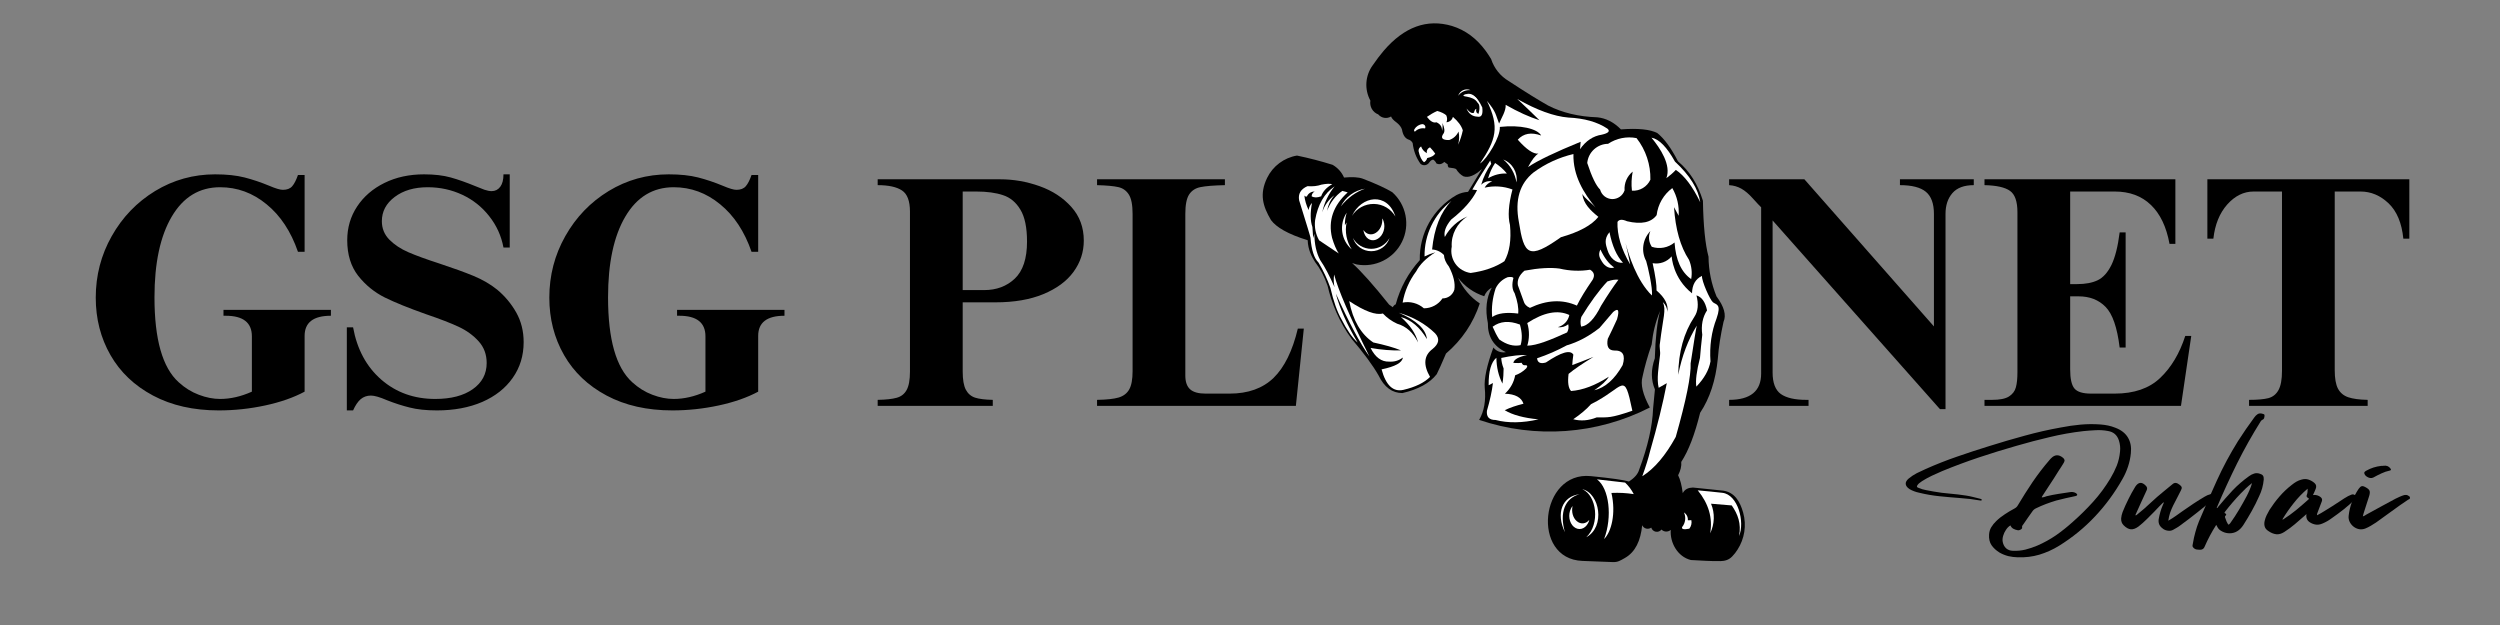 <svg version="1.2" preserveAspectRatio="xMidYMid meet" height="100" viewBox="0 0 300 75" zoomAndPan="magnify" width="400" xmlns:xlink="http://www.w3.org/1999/xlink" xmlns="http://www.w3.org/2000/svg"><rect x="0" y="0" width="300" height="75" fill="#808080" stroke="none"/><defs><clipPath id="dd573f3d15"><path d="M 151.113 2.227 L 209.613 2.227 L 209.613 67.477 L 151.113 67.477 Z M 151.113 2.227"></path></clipPath><clipPath id="7486b63b66"><path d="M 151.113 19 L 156 19 L 156 27 L 151.113 27 Z M 151.113 19"></path></clipPath></defs><g id="c91543361f"><g clip-path="url(#dd573f3d15)" clip-rule="nonzero"><path d="M 202.902 67.203 C 203.938 67.254 205.387 67.359 206.477 67.332 C 207.008 67.32 207.473 67.18 207.859 66.777 C 208.105 66.52 208.328 66.246 208.508 65.949 C 209.336 64.656 209.609 63.055 209.18 61.516 C 208.793 60.133 208.133 59.086 206.801 58.879 L 203.148 58.504 C 202.617 58.52 202.188 58.688 201.93 59.176 C 201.812 58.258 201.633 57.547 201.375 57.031 C 201.672 56.449 201.801 55.918 201.75 55.43 C 202.629 54.086 203.379 52.121 204.016 49.535 C 205.18 47.789 205.879 45.629 206.137 43.059 C 206.242 41.648 206.477 40.176 206.824 38.613 C 207.176 37.824 206.902 36.801 205.984 35.574 C 205.363 34.062 205.039 32.473 205.023 30.805 C 204.625 29.305 204.402 27.07 204.352 24.098 C 203.742 22.094 202.746 20.516 201.359 19.363 C 200.543 17.762 199.715 16.637 198.875 15.965 C 198.02 15.527 196.57 15.371 194.512 15.527 C 193.656 14.66 192.711 14.184 191.688 14.078 C 189.434 14 187.453 13.523 185.781 12.668 C 184.684 12.051 183.102 11.078 181.059 9.734 C 180.047 9.141 179.297 8.195 178.934 7.086 C 178.727 6.738 178.508 6.414 178.285 6.102 C 177.184 4.605 175.84 3.609 174.246 3.117 C 171.242 2.227 168.508 3.219 166.035 6.102 C 165.598 6.621 165.168 7.188 164.742 7.809 C 163.82 9.051 163.707 10.719 164.445 12.074 C 164.328 12.785 164.715 13.473 165.391 13.73 C 165.777 14.184 166.426 14.285 166.93 13.977 C 166.996 14.195 167.227 14.441 167.602 14.711 C 167.941 14.984 168.16 15.27 168.238 15.551 C 168.355 16.238 168.641 16.652 169.117 16.781 C 169.301 16.859 169.43 17 169.52 17.168 C 169.625 18.086 169.934 18.914 170.453 19.648 C 170.605 19.793 170.828 19.855 171.035 19.816 C 171.242 19.777 171.422 19.648 171.527 19.469 C 171.684 19.262 171.836 19.16 171.992 19.16 C 172.148 19.262 172.277 19.402 172.367 19.609 C 172.691 19.777 173.016 19.715 173.312 19.43 L 173.727 19.727 C 173.715 19.855 173.754 20 173.844 20.102 C 174.348 20.152 174.648 20.219 174.738 20.297 C 174.973 20.684 175.27 20.969 175.617 21.16 C 176.227 21.367 176.965 21.07 177.832 20.281 L 176.164 23.023 C 175.684 23.051 175.203 23.18 174.777 23.41 C 171.98 25.016 170.297 28.012 170.375 31.219 C 169 32.73 168.016 34.539 167.488 36.52 C 167.332 36.582 167.203 36.711 167.137 36.867 L 166.695 36.555 C 164.844 34.23 163.367 32.574 162.254 31.566 L 162.801 31.734 C 165.012 32.148 167.242 31.051 168.238 29.02 C 169.234 27.004 168.754 24.562 167.07 23.062 C 166.309 22.598 165.129 22.055 163.539 21.445 C 163.02 21.254 162.27 21.215 161.285 21.305 C 161 20.656 160.52 20.129 159.91 19.777 C 158.512 19.34 157.074 18.965 155.637 18.668 C 154.086 18.926 152.738 19.934 152.051 21.355 C 151.121 23.293 151.52 24.715 152.52 26.41 C 153.152 27.262 154.523 28.09 156.922 28.828 C 156.961 29.992 157.426 30.844 157.812 31.449 C 158.422 32.227 158.926 33.172 159.316 34.309 C 159.77 36.312 160.703 38.676 162.23 40.707 C 163.629 42.348 164.703 43.781 165.426 45.051 C 166.113 46.473 167.07 47.168 168.289 47.168 C 170.18 46.73 171.566 45.98 172.406 44.906 C 172.641 44.441 173.016 43.613 173.52 42.426 C 175.438 40.785 176.785 38.781 177.574 36.414 C 176.434 35.652 175.527 34.578 174.973 33.34 C 175.773 34.387 176.863 35.148 178.105 35.547 C 178.273 35.109 178.598 34.734 179.012 34.516 C 178.363 35.715 178.207 37.137 178.543 38.766 C 178.52 40.395 179.23 41.559 180.707 42.258 C 180.137 42.375 179.555 42.152 179.207 41.699 C 178.43 43.82 178.078 45.438 178.168 46.523 C 178.324 48.047 178.105 49.34 177.496 50.387 C 184.242 52.676 191.637 52.145 197.98 48.902 C 197.141 47.363 196.84 46.121 197.102 45.203 C 197.348 44.039 197.707 42.762 198.199 41.34 C 198.344 39.941 198.668 38.598 199.211 37.32 C 198.859 38.625 198.652 40.523 198.578 42.992 C 198.098 44.363 198.109 45.605 198.59 46.73 L 198.371 49.031 C 198.293 51.148 197.734 53.594 196.699 56.359 C 196.555 56.875 196.141 57.355 195.469 57.781 C 194.898 57.602 193.371 57.379 190.887 57.133 C 184.812 56.527 183.684 67.074 189.887 67.309 L 193.512 67.449 C 194.137 67.477 194.418 67.281 194.988 66.957 C 196.246 66.246 196.879 64.879 197.062 63.027 C 197.152 63.223 197.332 63.379 197.539 63.43 C 197.746 63.48 197.98 63.441 198.148 63.312 C 198.227 63.57 198.434 63.754 198.691 63.805 C 198.953 63.855 199.211 63.754 199.379 63.547 C 199.676 63.855 200.168 63.867 200.492 63.586 C 200.375 65.098 201.297 66.805 202.902 67.203 Z M 202.902 67.203" style="stroke:none;fill-rule:evenodd;fill:#000000;fill-opacity:1;"></path></g><path d="M 201.852 63.25 C 202.254 62.758 202.344 62.074 202.074 61.492 C 202.395 61.699 202.578 62.059 202.539 62.434 L 202.965 62.422 C 203.031 62.785 202.953 63.145 202.719 63.441 C 202.059 63.57 201.773 63.508 201.852 63.25 Z M 201.852 63.25" style="stroke:none;fill-rule:evenodd;fill:#ffffff;fill-opacity:1;"></path><path d="M 189.875 58.699 C 191.973 59.191 192.672 63.223 190.355 64.465 C 192.039 62.875 191.609 59.449 189.875 58.699 Z M 189.875 58.699" style="stroke:none;fill-rule:evenodd;fill:#ffffff;fill-opacity:1;"></path><path d="M 161.594 26.695 C 161.363 27.805 161.582 28.969 162.203 29.926 C 160.922 28.812 160.664 26.926 161.609 25.52 C 161.453 26.008 161.375 26.512 161.387 27.031 Z M 161.594 26.695" style="stroke:none;fill-rule:evenodd;fill:#ffffff;fill-opacity:1;"></path><path d="M 180.395 19.145 C 181.496 19.57 182.156 20.723 181.977 21.887 C 181.793 20.812 181.238 19.832 180.395 19.145 Z M 180.395 19.145" style="stroke:none;fill-rule:evenodd;fill:#ffffff;fill-opacity:1;"></path><path d="M 187.789 63.867 C 186.676 61.543 187.492 59.551 189.551 59.305 C 187.816 59.773 187.105 61.465 187.789 63.867 Z M 187.789 63.867" style="stroke:none;fill-rule:evenodd;fill:#ffffff;fill-opacity:1;"></path><path d="M 160.895 24.77 C 161.465 23.629 162.539 22.844 163.797 22.648 C 162.684 23.035 161.711 23.746 160.895 24.77 Z M 160.895 24.77" style="stroke:none;fill-rule:evenodd;fill:#ffffff;fill-opacity:1;"></path><path d="M 162.348 28.555 C 162.785 29.355 163.629 29.859 164.547 29.859 C 165.465 29.859 166.309 29.355 166.75 28.555 C 166.438 29.512 165.559 30.145 164.547 30.145 C 163.551 30.145 162.668 29.512 162.348 28.555 Z M 162.348 28.555" style="stroke:none;fill-rule:evenodd;fill:#ffffff;fill-opacity:1;"></path><g clip-path="url(#7486b63b66)" clip-rule="nonzero"><path d="M 155.199 20.039 C 152.906 22.055 152.973 23.965 153.555 26.023 C 153.785 26.875 152.789 26.461 152.594 26.137 C 151.871 25.145 151.457 23.684 151.805 22.441 C 152.141 21.266 152.75 20.242 153.773 19.586 Z M 155.199 20.039" style="stroke:none;fill-rule:evenodd;fill:#000000;fill-opacity:1;"></path></g><path d="M 153.969 22.066 C 154.953 20.516 156.195 19.688 157.711 19.586 C 156.184 19.984 154.926 20.812 153.969 22.066 Z M 153.969 22.066" style="stroke:none;fill-rule:evenodd;fill:#000000;fill-opacity:1;"></path><path d="M 199.961 21.383 C 200.57 19.816 199.238 17.801 198.176 16.52 C 199.07 16.676 200.016 17.633 200.996 19.391 C 202.785 21.047 203.793 22.676 204.027 24.266 C 203.109 22.375 202.137 21.086 201.102 20.387 C 200.75 20.762 200.363 21.086 199.961 21.383 Z M 199.961 21.383" style="stroke:none;fill-rule:evenodd;fill:#ffffff;fill-opacity:1;"></path><path d="M 205.219 64 C 205.543 62.164 205.039 60.445 203.73 58.84 C 204.895 58.945 205.75 59.035 206.684 59.137 C 208.559 59.344 209.402 62.652 208.688 64.32 C 208.973 62.82 208.535 61.699 207.809 60.652 L 205.324 60.445 C 205.801 61.582 205.762 62.875 205.219 64 Z M 205.219 64" style="stroke:none;fill-rule:evenodd;fill:#ffffff;fill-opacity:1;"></path><path d="M 191.637 57.523 L 195.016 57.91 C 195.457 58.336 195.766 58.75 196.051 59.293 C 195.066 59.152 194.383 59.113 193.371 59.152 C 193.941 61.633 193.359 63.832 192.492 64.684 C 193.5 62.035 193.113 58.609 191.637 57.523 Z M 191.637 57.523" style="stroke:none;fill-rule:evenodd;fill:#ffffff;fill-opacity:1;"></path><path d="M 189.758 38.031 C 190.82 36.297 191.855 34.875 192.879 33.777 C 193.438 33.582 193.875 33.52 194.211 33.57 C 193.645 34.32 192.945 35.355 192.129 36.688 C 191.34 38.277 190.535 39.102 189.734 39.195 C 189.629 38.793 189.641 38.406 189.758 38.031 Z M 189.758 38.031" style="stroke:none;fill-rule:evenodd;fill:#ffffff;fill-opacity:1;"></path><path d="M 190.922 48.5 C 195.016 46.484 194.848 44.352 195.883 49.289 C 193.23 50.195 192.996 50.078 191.598 50.09 C 190.625 50.477 189.695 50.555 188.789 50.309 C 189.68 49.703 190.395 49.094 190.922 48.5 Z M 190.922 48.5" style="stroke:none;fill-rule:evenodd;fill:#ffffff;fill-opacity:1;"></path><path d="M 188.012 41.441 C 189.355 41.055 190.664 40.355 191.945 39.348 L 193.578 37.438 C 194.199 36.918 194.355 37.215 194.043 38.316 C 193.684 39.117 193.305 39.906 192.93 40.668 C 192.762 41.57 193.02 42.039 193.695 42.062 C 194.742 42.023 195.082 42.605 194.719 43.809 C 193.758 45.516 192.621 46.523 191.312 46.832 C 192.207 46.227 192.789 45.684 193.059 45.203 C 191.441 46.25 189.926 46.82 188.527 46.922 C 188.203 46.574 188.102 45.891 188.23 44.867 C 188.879 44.324 189.875 43.641 191.223 42.824 C 190.25 43.215 189.395 43.535 188.672 43.809 C 188.684 43.473 188.734 43.059 188.801 42.555 C 188.438 41.945 187.352 42.258 185.512 43.496 C 184.863 43.691 184.5 43.523 184.449 42.992 C 185.691 42.578 186.871 42.062 188.012 41.441 Z M 188.012 41.441" style="stroke:none;fill-rule:evenodd;fill:#ffffff;fill-opacity:1;"></path><path d="M 183.27 38.766 C 185.254 37.473 186.934 37.152 188.32 37.797 C 188.18 38.508 187.648 39.062 186.949 39.258 C 187.391 39.324 187.844 39.195 188.191 38.91 C 188.27 39.27 188.219 39.605 188.051 39.891 C 186.055 40.797 184.41 41.469 183.27 41.48 C 183.516 40.746 183.57 39.684 183.27 38.766 Z M 183.27 38.766" style="stroke:none;fill-rule:evenodd;fill:#ffffff;fill-opacity:1;"></path><path d="M 182.934 32.484 C 184.656 32.16 186.055 32.086 187.129 32.227 C 188.387 32.523 189.617 32.562 190.809 32.367 C 191.301 32.652 191.402 33.055 191.117 33.57 C 190.277 34.785 189.641 35.82 189.227 36.672 C 187.492 35.898 185.613 35.988 183.594 36.945 C 183.168 36.762 182.922 36.48 182.832 36.129 L 182.145 34.23 C 182.039 33.609 182.301 33.027 182.934 32.484 Z M 182.934 32.484" style="stroke:none;fill-rule:evenodd;fill:#ffffff;fill-opacity:1;"></path><path d="M 178.57 21.395 C 178.75 20.75 179.035 20.129 179.414 19.559 C 179.996 19.945 180.461 20.359 180.824 20.824 C 180.035 20.785 179.281 20.98 178.57 21.395 Z M 178.57 21.395" style="stroke:none;fill-rule:evenodd;fill:#ffffff;fill-opacity:1;"></path><path d="M 199.199 41.145 C 199.559 38.109 199.977 37.191 199.535 36.258 C 199.883 36.555 200.078 36.984 200.078 37.438 C 200.234 36.594 199.805 35.73 198.785 34.863 C 198.809 34.219 198.652 33.117 198.316 31.582 C 199.172 31.734 200.039 31.426 200.598 30.766 C 200.598 30.738 200.598 30.727 200.598 30.738 C 200.609 30.855 200.738 33.363 203.043 35.199 C 203.059 34.18 203.457 33.48 204.234 33.105 C 204.195 33.727 205.191 35.977 205.555 36.273 C 205.945 36.582 206.605 36.453 205.984 38.223 C 205.375 39.801 205.129 41.52 205.258 43.367 C 205.078 44.402 204.508 45.41 203.562 46.395 C 203.445 45.695 203.586 44.543 204 42.941 C 204.066 42.102 204.156 41.184 204.273 40.176 C 204.117 39.039 204.312 38.055 204.844 37.242 C 204.637 36.234 204.211 35.641 203.574 35.445 C 203.848 36.504 203.77 37.359 203.316 38.031 C 202.059 39.93 201.426 42.242 201.387 44.973 C 201.828 42.723 202.578 40.758 203.613 39.078 C 203.523 39.438 203.277 40.953 202.875 43.602 C 202.941 45.062 202.344 48.008 201.09 52.43 C 199.871 54.652 198.539 56.23 197.074 57.148 C 197.5 55.973 197.812 54.965 198.008 54.148 C 198.887 51.098 199.559 48.371 200.016 45.98 L 199.043 46.535 C 198.785 45.477 199.031 44.094 199.199 42.656 C 199.277 42.113 199.082 41.715 199.199 41.145 Z M 199.199 41.145" style="stroke:none;fill-rule:evenodd;fill:#ffffff;fill-opacity:1;"></path><path d="M 193.137 27.859 C 193.461 29.5 194.004 30.727 194.758 31.527 C 193.941 31.617 193.191 30.984 192.891 29.992 C 192.711 29.395 192.426 28.699 193.137 27.859 Z M 193.137 27.859" style="stroke:none;fill-rule:evenodd;fill:#ffffff;fill-opacity:1;"></path><path d="M 195.625 31.734 C 194.551 29.898 194.043 28.195 194.098 26.629 C 194.289 26.32 194.664 26.293 195.25 26.551 C 196.957 26.953 198.137 26.707 198.797 25.816 C 198.953 24.523 199.625 23.348 200.676 22.57 C 201.258 23.578 201.516 24.73 201.438 25.895 C 201.141 25.363 200.957 25.016 200.883 24.859 C 201.051 27.496 201.645 29.602 202.68 31.18 C 202.992 31.918 203.082 32.719 202.941 33.492 C 201.75 32.664 201.09 31.191 200.945 29.098 C 200.184 29.73 199.16 29.926 198.215 29.617 C 197.84 29.047 197.773 28.336 198.047 27.727 C 197.113 28.699 196.906 30.145 197.539 31.32 C 197.723 31.918 198.355 34.605 198.227 35.457 C 196.387 33.676 195.418 30.508 195.066 29.176 C 195.273 30.027 195.457 30.883 195.625 31.734 Z M 195.625 31.734" style="stroke:none;fill-rule:evenodd;fill:#ffffff;fill-opacity:1;"></path><path d="M 180.152 42.953 C 181.418 42.684 182.457 42.566 183.258 42.605 C 182.211 42.824 181.664 43.137 181.602 43.551 C 182.078 43.574 182.402 43.574 182.598 43.535 C 182.688 43.77 182.844 43.871 183.039 43.82 C 183.285 43.82 183.336 43.949 183.156 44.195 C 182.754 44.598 182.301 44.867 181.82 45.035 C 181.664 45.891 181.25 46.625 180.59 47.246 C 181.82 47.285 182.57 47.688 182.816 48.449 C 181.965 48.656 181.211 48.914 180.566 49.223 C 181.496 49.793 182.855 50.156 184.617 50.324 C 182.703 50.762 180.98 50.789 179.465 50.398 C 178.699 50.398 178.363 50.039 178.43 49.301 C 178.789 48.062 179.035 46.949 179.152 45.965 L 178.637 46.227 C 178.621 44.559 178.934 43.461 179.566 42.93 C 179.582 44.078 179.828 45.113 180.293 46.031 C 180.395 45.387 180.434 44.789 180.434 44.223 C 180.254 43.758 180.164 43.328 180.152 42.953 Z M 180.152 42.953" style="stroke:none;fill-rule:evenodd;fill:#ffffff;fill-opacity:1;"></path><path d="M 179.113 39.207 C 180.02 38.535 181.109 38.457 182.391 38.949 C 182.664 39.906 182.688 40.719 182.469 41.418 C 181.641 41.598 180.785 41.363 179.906 40.73 C 179.633 40.316 179.375 39.812 179.113 39.207 Z M 179.113 39.207" style="stroke:none;fill-rule:evenodd;fill:#ffffff;fill-opacity:1;"></path><path d="M 180.926 33.262 C 181.289 33.207 181.523 33.234 181.613 33.352 C 181.406 34.125 181.457 34.734 181.758 35.188 C 182.105 36.156 182.25 36.969 182.184 37.629 C 180.773 37.449 179.734 37.578 179.062 38.043 C 178.961 36.93 179.09 35.781 179.477 34.605 C 179.773 33.984 180.293 33.508 180.926 33.262 Z M 180.926 33.262" style="stroke:none;fill-rule:evenodd;fill:#ffffff;fill-opacity:1;"></path><path d="M 162.242 25.906 C 163.344 23.5 166.477 22.984 167.449 25.984 C 166.918 25.066 165.934 24.484 164.871 24.473 C 163.797 24.457 162.801 25 162.242 25.906 Z M 162.242 25.906" style="stroke:none;fill-rule:evenodd;fill:#ffffff;fill-opacity:1;"></path><path d="M 157.488 27.238 L 157.582 28.57 L 157.723 28.062 C 157.734 29.316 157.969 30.363 158.422 31.207 C 158.965 31.992 159.535 33.078 160.145 34.461 C 160.043 34.012 160.016 33.492 160.094 32.938 C 160.559 34.734 161.969 38.016 164.328 42.773 C 163.238 41.262 161.895 38.754 160.301 35.227 C 160.742 36.957 161.621 38.91 162.914 41.105 C 162.281 40.539 161.633 39.605 160.984 38.328 C 160.48 37.449 160.027 36.195 159.652 34.555 C 159.266 33.48 158.797 32.473 158.227 31.516 C 157.699 31 157.375 30.004 157.258 28.531 C 157.281 28.516 156.828 27.016 155.898 24.043 C 155.754 23.27 156.078 22.699 156.895 22.34 C 157.543 22.391 158.098 22.324 158.578 22.156 C 159.16 22.039 159.586 22.027 159.871 22.105 C 159.172 22.492 158.734 22.984 158.539 23.555 C 158.074 23.734 157.699 23.734 157.398 23.555 C 157.398 23.309 157.543 23.086 157.762 22.984 C 157.359 22.973 156.984 23.203 156.828 23.578 C 156.715 23.617 156.57 23.566 156.52 23.449 C 156.582 24.059 156.766 24.652 157.035 25.207 C 157.074 24.883 157.219 24.586 157.438 24.355 C 157.219 25.543 157.23 26.512 157.488 27.238 Z M 157.488 27.238" style="stroke:none;fill-rule:evenodd;fill:#ffffff;fill-opacity:1;"></path><path d="M 161.723 23.086 C 159.988 24.664 159.355 26.488 159.848 28.543 C 160.078 29.316 160.34 29.938 160.648 30.418 L 158.293 28.84 C 157.879 28.102 157.711 27.262 157.812 26.422 C 158.137 24.547 158.914 23.191 160.156 22.363 C 159.418 23.27 158.902 24.34 158.668 25.48 C 158.926 24.652 159.445 23.93 160.133 23.426 C 159.664 23.953 159.367 24.602 159.25 25.297 C 159.613 24.34 160.234 23.5 161.078 22.906 Z M 161.723 23.086" style="stroke:none;fill-rule:evenodd;fill:#ffffff;fill-opacity:1;"></path><path d="M 170.945 30.777 C 170.906 28.18 172.098 25.711 174.156 24.121 C 172.875 25.453 172.098 27.391 171.852 29.938 C 172.395 29.965 172.898 30.211 173.273 30.598 C 173.301 31.062 173.496 31.527 173.871 31.992 C 174.426 33.066 174.648 33.996 174.52 34.773 C 174.324 35.395 173.742 35.82 173.094 35.809 C 172.602 36.555 171.758 36.996 170.867 36.996 C 170.168 36.387 169.223 36.129 168.316 36.312 C 168.547 34.953 169.117 33.66 169.945 32.562 C 170.375 31.734 171.137 30.973 172.25 30.273 C 171.785 30.402 171.359 30.57 170.945 30.777 Z M 170.945 30.777" style="stroke:none;fill-rule:evenodd;fill:#ffffff;fill-opacity:1;"></path><path d="M 170.531 17.57 C 170.645 17.918 170.906 18.215 171.23 18.383 C 171.152 18.086 171.32 17.789 171.605 17.684 C 171.863 17.957 172.07 18.203 172.227 18.434 C 172.082 18.68 171.758 18.859 171.266 18.965 C 171.203 19.195 171.074 19.363 170.879 19.469 C 170.594 19.234 170.375 18.797 170.23 18.137 C 170.207 17.918 170.309 17.723 170.531 17.57 Z M 170.531 17.57" style="stroke:none;fill-rule:evenodd;fill:#ffffff;fill-opacity:1;"></path><path d="M 169.727 15.512 C 169.934 15.164 170.297 14.93 170.699 14.895 C 170.812 14.906 170.93 14.969 170.996 15.074 C 171.059 15.176 171.059 15.305 171.008 15.41 C 170.566 15.332 170.113 15.473 169.805 15.785 C 169.688 15.785 169.66 15.695 169.727 15.512 Z M 169.727 15.512" style="stroke:none;fill-rule:evenodd;fill:#ffffff;fill-opacity:1;"></path><path d="M 176.68 22.75 C 177.379 21.535 178.105 20.387 178.828 19.262 L 178.945 19.664 C 178.414 20.426 178 21.266 177.742 22.172 C 178.09 21.82 178.582 21.664 179.062 21.77 C 178.676 21.898 178.352 22.156 178.156 22.52 C 179.27 22.262 180.434 22.34 181.496 22.738 C 181.02 24.535 180.926 25.957 181.199 27.004 C 181.367 28.801 181.148 30.25 180.527 31.348 C 179.438 32.07 178.09 32.535 176.473 32.758 C 175.746 32.652 175.086 32.266 174.66 31.672 C 174.234 31.074 174.066 30.328 174.207 29.602 C 174.117 28.141 174.855 26.746 176.098 25.969 C 174.934 26.461 173.973 27.328 173.379 28.438 C 173.234 27.832 173.48 27.148 174.129 26.359 C 175.633 25.184 176.668 24.004 177.25 22.816 Z M 176.68 22.75" style="stroke:none;fill-rule:evenodd;fill:#ffffff;fill-opacity:1;"></path><path d="M 192.969 17.258 C 193.98 16.586 195.211 16.34 196.387 16.574 C 197.5 17.996 198.086 19.766 198.047 21.562 C 197.656 22.414 196.777 22.945 195.832 22.883 C 195.742 22.117 195.781 21.344 195.922 20.594 C 195.25 21.137 194.887 21.977 194.949 22.844 C 194.73 23.488 194.121 23.902 193.449 23.891 C 192.773 23.863 192.191 23.41 192.012 22.75 C 191.531 22.285 191.016 21.227 190.469 19.559 C 190.586 18.266 191.676 17.27 192.969 17.258 Z M 192.969 17.258" style="stroke:none;fill-rule:evenodd;fill:#ffffff;fill-opacity:1;"></path><path d="M 184.035 20.684 C 185.461 19.637 187.09 18.887 188.812 18.484 C 188.75 21.086 190.043 23.164 191.469 24.91 C 190.977 24.34 190.277 23.914 189.875 23.281 C 190.016 24.457 190.848 25.246 191.805 26.023 C 191 27.031 189.5 27.844 187.312 28.465 C 183.402 31.23 182.883 30.586 182.262 26.617 C 181.77 23.992 182.363 22.016 184.035 20.684 Z M 184.035 20.684" style="stroke:none;fill-rule:evenodd;fill:#ffffff;fill-opacity:1;"></path><path d="M 175.773 11.34 C 176.395 11.195 177.031 11.492 177.328 12.051 C 177.352 12.152 177.352 12.258 177.34 12.359 C 176.797 11.363 175.047 11.715 175.773 11.34 Z M 175.773 11.34" style="stroke:none;fill-rule:evenodd;fill:#ffffff;fill-opacity:1;"></path><path d="M 174.984 11.492 C 175.074 11.195 175.293 10.949 175.578 10.82 C 175.863 10.691 176.188 10.691 176.473 10.82 C 175.891 10.77 175.32 11.016 174.984 11.492 Z M 174.984 11.492" style="stroke:none;fill-rule:evenodd;fill:#ffffff;fill-opacity:1;"></path><path d="M 178.43 12.102 C 179.582 13.484 179.465 13.77 179.891 14.828 C 180.164 14.156 180.734 13.305 180.68 12.578 C 182.172 13.434 183.516 14.039 184.734 14.426 C 183.84 13.547 182.949 12.695 182.078 11.883 C 184.449 13.227 186.48 13.961 188.191 14.105 C 190.121 14.195 191.688 14.633 192.891 15.438 C 193.242 15.734 193.02 15.98 192.219 16.16 C 191.184 16.316 190.301 16.895 189.602 17.906 L 189.68 17.012 C 186.613 18.266 184.5 19.273 183.363 20.051 C 183.816 19.195 184.23 18.652 184.605 18.434 C 183.996 18.5 183.18 17.941 182.133 16.766 C 182.816 16.004 183.75 15.836 184.941 16.262 C 184.488 15.438 182.441 14.957 179.98 15.23 C 180.074 16.418 178.43 19.105 177.598 19.625 C 179.527 16.754 179.969 15.27 178.43 12.102 Z M 178.43 12.102" style="stroke:none;fill-rule:evenodd;fill:#ffffff;fill-opacity:1;"></path><path d="M 192.051 29.938 C 191.715 30.609 192.012 31.023 192.23 31.387 C 192.594 31.992 193.191 32.293 193.707 32.098 C 193.086 31.684 192.531 30.973 192.051 29.938 Z M 192.051 29.938" style="stroke:none;fill-rule:evenodd;fill:#ffffff;fill-opacity:1;"></path><path d="M 171.902 41.883 C 172.691 41.25 172.797 40.629 172.211 39.996 C 171.035 38.855 169.586 38.031 167.848 37.527 C 169.984 38.445 171.113 39.504 171.23 40.691 C 170.387 39.27 169.34 38.391 168.109 38.043 C 169.207 39.012 169.895 40.035 170.168 41.094 C 169.586 39.906 168.742 39.156 167.656 38.844 C 167.008 38.547 166.426 38.133 165.945 37.617 C 165.105 37.848 163.758 37.359 161.906 36.129 C 162.348 38.457 163.316 40.109 164.793 41.094 C 166.164 41.391 167.281 41.699 168.133 42.051 C 166.996 42.074 165.777 41.984 164.469 41.754 C 165.027 42.879 165.766 43.422 166.695 43.395 C 167.316 43.434 167.863 43.277 168.34 42.902 C 168.277 43.523 167.422 43.988 165.789 44.324 C 166.309 46.25 167.188 47.066 168.418 46.781 C 169.844 46.445 170.906 45.93 171.605 45.23 C 170.762 43.77 170.867 42.656 171.902 41.883 Z M 171.902 41.883" style="stroke:none;fill-rule:evenodd;fill:#ffffff;fill-opacity:1;"></path><path d="M 177.871 12.891 C 177.223 11.492 176.512 10.988 175.711 11.391 C 176.355 11.234 176.953 11.621 177.484 12.566 C 177.574 12.863 177.547 13.227 177.418 13.664 C 177.172 13.574 177.082 13.379 177.16 13.059 C 177.043 13.082 176.938 13.238 176.875 13.523 C 176.641 13.652 176.344 13.484 175.98 13.02 C 176.238 13.641 176.68 13.977 177.289 14 C 177.781 14.105 177.977 13.742 177.871 12.891 Z M 177.871 12.891" style="stroke:none;fill-rule:evenodd;fill:#ffffff;fill-opacity:1;"></path><path d="M 172.367 14.672 C 172.836 14.879 173.055 15.215 173.043 15.707 C 173.105 15.512 173.133 15.203 173.094 14.762 C 173.352 15.359 173.391 15.773 173.234 16.004 C 172.836 16.547 173.055 16.82 173.895 16.805 C 174.402 16.637 174.801 16.277 175.023 15.785 C 175.141 16.301 175.113 16.844 174.973 17.363 C 175.23 16.805 175.41 16.238 175.539 15.641 C 175.371 15.098 174.973 14.559 174.348 14.027 C 174.258 14.387 173.949 14.648 173.574 14.672 C 173.688 14.402 173.676 14.105 173.547 13.832 C 173.312 13.625 172.949 13.445 172.473 13.316 C 172.031 13.508 171.617 13.754 171.23 14.027 C 171.645 14.57 172.031 14.789 172.367 14.672 Z M 172.367 14.672" style="stroke:none;fill-rule:evenodd;fill:#ffffff;fill-opacity:1;"></path><path d="M 190.715 62.383 C 190.691 62.512 190.641 62.652 190.574 62.77 C 190.199 63.508 189.434 63.699 188.863 63.223 C 188.297 62.746 188.141 61.762 188.516 61.023 C 188.566 60.91 188.633 60.82 188.711 60.727 C 188.555 61.387 188.734 62.137 189.215 62.539 C 189.695 62.953 190.316 62.875 190.715 62.383 Z M 190.715 62.383" style="stroke:none;fill-rule:evenodd;fill:#ffffff;fill-opacity:1;"></path><path d="M 163.613 27.598 C 163.629 27.742 163.652 27.871 163.707 28 C 163.977 28.762 164.703 29.059 165.352 28.645 C 165.996 28.246 166.297 27.289 166.023 26.527 C 165.984 26.41 165.934 26.305 165.867 26.215 C 165.934 26.887 165.637 27.598 165.105 27.934 C 164.574 28.285 163.953 28.129 163.613 27.598 Z M 163.613 27.598" style="stroke:none;fill-rule:evenodd;fill:#ffffff;fill-opacity:1;"></path><g style="fill:#000000;fill-opacity:1;"><g transform="translate(9.756, 48.702)"><path d="M 16.062 -27.781 C 17.438 -27.781 18.613 -27.656 19.594 -27.406 C 20.57 -27.156 21.562 -26.82 22.562 -26.406 C 23.32 -26.082 23.863 -25.922 24.188 -25.922 C 24.688 -25.922 25.062 -26.066 25.312 -26.359 C 25.562 -26.648 25.789 -27.098 26 -27.703 L 26.797 -27.703 L 26.797 -18.484 L 26 -18.484 C 25.156 -20.93 23.898 -22.832 22.234 -24.188 C 20.578 -25.551 18.719 -26.234 16.656 -26.234 C 14.176 -26.234 12.242 -25.062 10.859 -22.719 C 9.473 -20.375 8.781 -17.141 8.781 -13.016 C 8.781 -7.984 9.742 -4.594 11.672 -2.844 C 12.41 -2.164 13.223 -1.66 14.109 -1.328 C 14.992 -0.992 15.844 -0.828 16.656 -0.828 C 17.895 -0.828 19.164 -1.117 20.469 -1.703 L 20.469 -8.344 C 20.469 -9.988 19.422 -10.812 17.328 -10.812 L 17.062 -10.812 L 17.062 -11.516 L 29.953 -11.516 L 29.953 -10.812 C 27.848 -10.812 26.797 -10.004 26.797 -8.391 L 26.797 -1.703 C 25.473 -0.992 23.895 -0.441 22.062 -0.047 C 20.227 0.348 18.375 0.547 16.5 0.547 C 13.469 0.547 10.836 -0.047 8.609 -1.234 C 6.379 -2.422 4.676 -4.039 3.5 -6.094 C 2.32 -8.156 1.734 -10.453 1.734 -12.984 C 1.734 -15.648 2.375 -18.113 3.656 -20.375 C 4.938 -22.645 6.672 -24.445 8.859 -25.781 C 11.055 -27.113 13.457 -27.781 16.062 -27.781 Z M 16.062 -27.781" style="stroke:none"></path></g></g><g style="fill:#000000;fill-opacity:1;"><g transform="translate(40.276, 48.702)"><path d="M 10.609 -27.781 C 11.848 -27.781 12.914 -27.656 13.812 -27.406 C 14.707 -27.156 15.695 -26.805 16.781 -26.359 C 17.145 -26.203 17.5 -26.062 17.844 -25.938 C 18.188 -25.82 18.477 -25.766 18.719 -25.766 C 19.145 -25.766 19.488 -25.938 19.75 -26.281 C 20.008 -26.625 20.141 -27.125 20.141 -27.781 L 20.891 -27.781 L 20.891 -19 L 20.141 -19 C 19.879 -20.395 19.312 -21.645 18.438 -22.75 C 17.57 -23.863 16.492 -24.723 15.203 -25.328 C 13.91 -25.93 12.523 -26.234 11.047 -26.234 C 9.43 -26.234 8.109 -25.844 7.078 -25.062 C 6.055 -24.289 5.547 -23.32 5.547 -22.156 C 5.547 -21.289 5.848 -20.551 6.453 -19.938 C 7.055 -19.332 7.812 -18.832 8.719 -18.438 C 9.633 -18.039 10.895 -17.582 12.5 -17.062 C 14.113 -16.531 15.461 -16.039 16.547 -15.594 C 17.629 -15.145 18.578 -14.594 19.391 -13.938 C 20.316 -13.164 21.078 -12.254 21.672 -11.203 C 22.266 -10.148 22.562 -8.961 22.562 -7.641 C 22.562 -6.023 22.125 -4.598 21.25 -3.359 C 20.383 -2.117 19.164 -1.156 17.594 -0.469 C 16.02 0.207 14.207 0.547 12.156 0.547 C 10.863 0.547 9.773 0.43 8.891 0.203 C 8.004 -0.016 7.098 -0.305 6.172 -0.672 C 5.305 -1.047 4.66 -1.234 4.234 -1.234 C 3.754 -1.234 3.344 -1.086 3 -0.797 C 2.664 -0.504 2.363 -0.055 2.094 0.547 L 1.344 0.547 L 1.344 -9.422 L 2.094 -9.422 C 2.57 -6.785 3.703 -4.691 5.484 -3.141 C 7.266 -1.598 9.422 -0.828 11.953 -0.828 C 13.848 -0.828 15.348 -1.219 16.453 -2 C 17.566 -2.781 18.125 -3.828 18.125 -5.141 C 18.125 -6.172 17.801 -7.039 17.156 -7.75 C 16.508 -8.469 15.703 -9.051 14.734 -9.5 C 13.773 -9.945 12.477 -10.445 10.844 -11 C 8.812 -11.719 7.164 -12.383 5.906 -13 C 4.656 -13.625 3.586 -14.492 2.703 -15.609 C 1.828 -16.734 1.391 -18.156 1.391 -19.875 C 1.391 -21.375 1.785 -22.723 2.578 -23.922 C 3.367 -25.117 4.461 -26.062 5.859 -26.75 C 7.254 -27.438 8.836 -27.781 10.609 -27.781 Z M 10.609 -27.781" style="stroke:none"></path></g></g><g style="fill:#000000;fill-opacity:1;"><g transform="translate(64.185, 48.702)"><path d="M 16.062 -27.781 C 17.438 -27.781 18.613 -27.656 19.594 -27.406 C 20.57 -27.156 21.562 -26.82 22.562 -26.406 C 23.32 -26.082 23.863 -25.922 24.188 -25.922 C 24.688 -25.922 25.062 -26.066 25.312 -26.359 C 25.562 -26.648 25.789 -27.098 26 -27.703 L 26.797 -27.703 L 26.797 -18.484 L 26 -18.484 C 25.156 -20.93 23.898 -22.832 22.234 -24.188 C 20.578 -25.551 18.719 -26.234 16.656 -26.234 C 14.176 -26.234 12.242 -25.062 10.859 -22.719 C 9.473 -20.375 8.781 -17.141 8.781 -13.016 C 8.781 -7.984 9.742 -4.594 11.672 -2.844 C 12.41 -2.164 13.223 -1.66 14.109 -1.328 C 14.992 -0.992 15.844 -0.828 16.656 -0.828 C 17.895 -0.828 19.164 -1.117 20.469 -1.703 L 20.469 -8.344 C 20.469 -9.988 19.422 -10.812 17.328 -10.812 L 17.062 -10.812 L 17.062 -11.516 L 29.953 -11.516 L 29.953 -10.812 C 27.848 -10.812 26.797 -10.004 26.797 -8.391 L 26.797 -1.703 C 25.473 -0.992 23.895 -0.441 22.062 -0.047 C 20.227 0.348 18.375 0.547 16.5 0.547 C 13.469 0.547 10.836 -0.047 8.609 -1.234 C 6.379 -2.422 4.676 -4.039 3.5 -6.094 C 2.32 -8.156 1.734 -10.453 1.734 -12.984 C 1.734 -15.648 2.375 -18.113 3.656 -20.375 C 4.938 -22.645 6.672 -24.445 8.859 -25.781 C 11.055 -27.113 13.457 -27.781 16.062 -27.781 Z M 16.062 -27.781" style="stroke:none"></path></g></g><g style="fill:#000000;fill-opacity:1;"><g transform="translate(94.705, 48.702)"><path d="" style="stroke:none"></path></g></g><g style="fill:#000000;fill-opacity:1;"><g transform="translate(104.602, 48.702)"><path d="M 25.453 -19.828 C 25.453 -18.453 25.039 -17.203 24.219 -16.078 C 23.406 -14.961 22.195 -14.07 20.594 -13.406 C 19 -12.75 17.094 -12.422 14.875 -12.422 L 10.922 -12.422 L 10.922 -4.109 C 10.922 -3.141 11.047 -2.414 11.297 -1.938 C 11.547 -1.469 11.914 -1.148 12.406 -0.984 C 12.895 -0.828 13.602 -0.738 14.531 -0.719 L 14.531 0 L 0.719 0 L 0.719 -0.719 C 1.719 -0.738 2.477 -0.82 3 -0.969 C 3.531 -1.113 3.926 -1.422 4.188 -1.891 C 4.457 -2.367 4.594 -3.109 4.594 -4.109 L 4.594 -23.312 C 4.594 -24.582 4.273 -25.426 3.641 -25.844 C 3.004 -26.27 2.031 -26.484 0.719 -26.484 L 0.719 -27.188 L 15.391 -27.188 C 17.023 -27.188 18.613 -26.91 20.156 -26.359 C 21.707 -25.805 22.977 -24.973 23.969 -23.859 C 24.957 -22.754 25.453 -21.41 25.453 -19.828 Z M 18.641 -19.703 C 18.641 -21.398 18.375 -22.68 17.844 -23.547 C 17.32 -24.422 16.629 -25 15.766 -25.281 C 14.91 -25.57 13.836 -25.719 12.547 -25.719 L 10.922 -25.719 L 10.922 -13.891 L 13.5 -13.891 C 14.977 -13.891 16.203 -14.348 17.172 -15.266 C 18.148 -16.191 18.641 -17.672 18.641 -19.703 Z M 18.641 -19.703" style="stroke:none"></path></g></g><g style="fill:#000000;fill-opacity:1;"><g transform="translate(131.005, 48.702)"><path d="M 15.984 -26.484 C 14.641 -26.453 13.664 -26.375 13.062 -26.25 C 12.457 -26.133 12 -25.836 11.688 -25.359 C 11.383 -24.891 11.234 -24.113 11.234 -23.031 L 11.234 -3.641 C 11.234 -2.879 11.426 -2.328 11.812 -1.984 C 12.195 -1.641 12.812 -1.469 13.656 -1.469 L 16.547 -1.469 C 18.766 -1.469 20.523 -2.098 21.828 -3.359 C 23.129 -4.629 24.098 -6.598 24.734 -9.266 L 25.453 -9.266 L 24.5 0 L 0.641 0 L 0.641 -0.719 C 1.797 -0.738 2.66 -0.832 3.234 -1 C 3.816 -1.176 4.238 -1.5 4.5 -1.969 C 4.77 -2.445 4.906 -3.176 4.906 -4.156 L 4.906 -23.031 C 4.906 -24.113 4.754 -24.891 4.453 -25.359 C 4.148 -25.836 3.727 -26.133 3.188 -26.25 C 2.645 -26.375 1.797 -26.453 0.641 -26.484 L 0.641 -27.188 L 15.984 -27.188 Z M 15.984 -26.484" style="stroke:none"></path></g></g><g style="fill:#000000;fill-opacity:1;"><g transform="translate(157.415, 48.702)"><path d="" style="stroke:none"></path></g></g><g style="fill:#000000;fill-opacity:1;"><g transform="translate(167.311, 48.702)"><path d="" style="stroke:none"></path></g></g><g style="fill:#000000;fill-opacity:1;"><g transform="translate(177.208, 48.702)"><path d="" style="stroke:none"></path></g></g><g style="fill:#000000;fill-opacity:1;"><g transform="translate(187.104, 48.702)"><path d="" style="stroke:none"></path></g></g><g style="fill:#000000;fill-opacity:1;"><g transform="translate(206.9, 48.702)"><path d="M 25.172 -9.531 L 25.172 -23.031 C 25.172 -24.27 24.848 -25.156 24.203 -25.688 C 23.555 -26.219 22.52 -26.484 21.094 -26.484 L 21.094 -27.188 L 29.953 -27.188 L 29.953 -26.484 C 28.797 -26.484 27.941 -26.164 27.391 -25.531 C 26.836 -24.895 26.562 -24.062 26.562 -23.031 L 26.562 0.391 L 25.891 0.391 L 5.812 -22.25 L 5.812 -4 C 5.812 -2.758 6.141 -1.898 6.797 -1.422 C 7.461 -0.953 8.484 -0.719 9.859 -0.719 L 10.125 -0.719 L 10.125 0 L 0.594 0 L 0.594 -0.719 C 3.156 -0.719 4.438 -1.77 4.438 -3.875 L 4.438 -23.828 C 4.27 -23.984 3.941 -24.332 3.453 -24.875 C 2.973 -25.414 2.508 -25.812 2.062 -26.062 C 1.613 -26.312 1.125 -26.453 0.594 -26.484 L 0.594 -27.188 L 9.625 -27.188 Z M 25.172 -9.531" style="stroke:none"></path></g></g><g style="fill:#000000;fill-opacity:1;"><g transform="translate(237.42, 48.702)"><path d="M 23.625 -19.438 L 22.922 -19.438 C 22.547 -21.488 21.801 -23.047 20.688 -24.109 C 19.582 -25.18 18.133 -25.719 16.344 -25.719 L 11 -25.719 L 11 -14.609 L 11.828 -14.609 C 12.836 -14.609 13.664 -14.766 14.312 -15.078 C 14.957 -15.391 15.504 -16 15.953 -16.906 C 16.398 -17.82 16.727 -19.125 16.938 -20.812 L 17.656 -20.812 L 17.656 -7 L 16.938 -7 C 16.645 -9.406 16.082 -11.031 15.25 -11.875 C 14.426 -12.719 13.344 -13.141 12 -13.141 L 11 -13.141 L 11 -4.391 C 11 -3.254 11.172 -2.484 11.516 -2.078 C 11.859 -1.672 12.52 -1.469 13.5 -1.469 L 16.344 -1.469 C 18.664 -1.469 20.484 -2.094 21.797 -3.344 C 23.117 -4.594 24.125 -6.273 24.812 -8.391 L 25.531 -8.391 L 24.297 0 L 0.719 0 L 0.719 -0.719 L 1.625 -0.719 C 2.551 -0.719 3.227 -0.852 3.656 -1.125 C 4.094 -1.406 4.367 -1.77 4.484 -2.219 C 4.609 -2.664 4.672 -3.27 4.672 -4.031 L 4.672 -23.234 C 4.672 -24.523 4.375 -25.379 3.781 -25.797 C 3.188 -26.223 2.164 -26.453 0.719 -26.484 L 0.719 -27.188 L 23.625 -27.188 Z M 23.625 -19.438" style="stroke:none"></path></g></g><g style="fill:#000000;fill-opacity:1;"><g transform="translate(263.823, 48.702)"><path d="M 25.297 -20.062 L 24.578 -20.062 C 24.391 -21.938 23.801 -23.348 22.812 -24.297 C 21.82 -25.242 20.695 -25.719 19.438 -25.719 L 16.344 -25.719 L 16.344 -4.281 C 16.344 -3.301 16.473 -2.562 16.734 -2.062 C 17.004 -1.562 17.414 -1.219 17.969 -1.031 C 18.52 -0.844 19.297 -0.738 20.297 -0.719 L 20.297 0 L 6.062 0 L 6.062 -0.719 C 7.062 -0.719 7.832 -0.785 8.375 -0.922 C 8.914 -1.066 9.32 -1.391 9.594 -1.891 C 9.875 -2.398 10.016 -3.164 10.016 -4.188 L 10.016 -25.719 L 6.609 -25.719 C 5.422 -25.719 4.363 -25.195 3.438 -24.156 C 2.52 -23.113 1.969 -21.75 1.781 -20.062 L 1.062 -20.062 L 1.062 -27.188 L 25.297 -27.188 Z M 25.297 -20.062" style="stroke:none"></path></g></g><g style="fill:#000000;fill-opacity:1;"><g transform="translate(229.061, 67.36)"><path d="M 0.078 -8.672 C -0.203 -8.859 -0.352 -9.062 -0.375 -9.281 C -0.395 -9.5 -0.273 -9.719 -0.016 -9.938 C 0.285 -10.188 0.609 -10.398 0.953 -10.578 C 1.305 -10.754 1.66 -10.922 2.016 -11.078 C 3.254 -11.629 4.508 -12.125 5.781 -12.562 C 7.062 -13.008 8.348 -13.43 9.641 -13.828 C 11.055 -14.273 12.477 -14.691 13.906 -15.078 C 15.332 -15.473 16.773 -15.801 18.234 -16.062 C 19.023 -16.219 19.816 -16.332 20.609 -16.406 C 21.41 -16.477 22.211 -16.484 23.016 -16.422 C 23.316 -16.398 23.613 -16.359 23.906 -16.297 C 24.207 -16.234 24.5 -16.145 24.781 -16.031 C 25.477 -15.77 25.984 -15.375 26.297 -14.844 C 26.609 -14.32 26.723 -13.695 26.641 -12.969 C 26.586 -12.414 26.473 -11.879 26.297 -11.359 C 26.129 -10.848 25.906 -10.348 25.625 -9.859 C 24.695 -8.211 23.598 -6.719 22.328 -5.375 C 21.066 -4.031 19.629 -2.859 18.016 -1.859 C 17.266 -1.398 16.477 -1.047 15.656 -0.797 C 14.832 -0.555 13.973 -0.453 13.078 -0.484 C 12.691 -0.492 12.312 -0.539 11.938 -0.625 C 11.57 -0.719 11.223 -0.859 10.891 -1.047 C 10.484 -1.297 10.16 -1.594 9.922 -1.938 C 9.691 -2.281 9.594 -2.703 9.625 -3.203 C 9.645 -3.535 9.734 -3.832 9.891 -4.094 C 10.055 -4.363 10.254 -4.609 10.484 -4.828 C 10.805 -5.141 11.156 -5.414 11.531 -5.656 C 11.906 -5.906 12.289 -6.133 12.688 -6.344 C 12.863 -6.438 12.992 -6.562 13.078 -6.719 C 13.648 -7.676 14.242 -8.613 14.859 -9.531 C 15.484 -10.445 16.16 -11.328 16.891 -12.172 C 16.922 -12.211 16.953 -12.25 16.984 -12.281 C 17.016 -12.312 17.047 -12.344 17.078 -12.375 C 17.516 -12.82 17.984 -12.844 18.484 -12.438 C 18.578 -12.363 18.641 -12.281 18.672 -12.188 C 18.703 -12.094 18.68 -11.984 18.609 -11.859 C 18.41 -11.523 18.203 -11.195 17.984 -10.875 C 17.773 -10.551 17.57 -10.227 17.375 -9.906 C 17.156 -9.57 16.938 -9.238 16.719 -8.906 C 16.5 -8.582 16.285 -8.254 16.078 -7.922 C 16.055 -7.891 16.031 -7.852 16 -7.812 C 15.977 -7.781 15.961 -7.734 15.953 -7.672 C 16.055 -7.672 16.156 -7.688 16.25 -7.719 C 16.344 -7.75 16.438 -7.781 16.531 -7.812 C 17 -7.926 17.473 -8.02 17.953 -8.094 C 18.43 -8.164 18.91 -8.238 19.391 -8.312 C 19.629 -8.344 19.848 -8.301 20.047 -8.188 C 20.086 -8.156 20.125 -8.125 20.156 -8.094 C 20.195 -8.062 20.211 -8.02 20.203 -7.969 C 20.191 -7.914 20.16 -7.883 20.109 -7.875 C 20.066 -7.863 20.023 -7.848 19.984 -7.828 C 19.598 -7.754 19.211 -7.672 18.828 -7.578 C 18.441 -7.492 18.062 -7.398 17.688 -7.297 C 17.27 -7.172 16.852 -7.031 16.438 -6.875 C 16.031 -6.719 15.633 -6.547 15.25 -6.359 C 15.07 -6.273 14.93 -6.156 14.828 -6 C 14.648 -5.75 14.473 -5.5 14.297 -5.25 C 14.129 -5 13.957 -4.75 13.781 -4.5 C 13.738 -4.438 13.691 -4.375 13.641 -4.312 C 13.586 -4.25 13.57 -4.164 13.594 -4.062 C 13.613 -3.977 13.555 -3.895 13.422 -3.812 C 13.285 -3.738 13.164 -3.711 13.062 -3.734 C 12.875 -3.766 12.703 -3.82 12.547 -3.906 C 12.391 -3.988 12.27 -4.125 12.188 -4.312 C 11.988 -4.195 11.812 -4.02 11.656 -3.781 C 11.5 -3.551 11.383 -3.305 11.312 -3.047 C 11.238 -2.785 11.223 -2.547 11.266 -2.328 C 11.328 -2.016 11.461 -1.758 11.672 -1.562 C 11.891 -1.375 12.156 -1.273 12.469 -1.266 C 13 -1.242 13.504 -1.289 13.984 -1.406 C 14.473 -1.531 14.953 -1.691 15.422 -1.891 C 16.211 -2.234 16.957 -2.645 17.656 -3.125 C 18.352 -3.613 19.02 -4.145 19.656 -4.719 C 20.531 -5.488 21.352 -6.301 22.125 -7.156 C 22.895 -8.008 23.582 -8.941 24.188 -9.953 C 24.488 -10.453 24.742 -10.961 24.953 -11.484 C 25.16 -12.016 25.289 -12.578 25.344 -13.172 C 25.395 -13.617 25.348 -14.066 25.203 -14.516 C 24.992 -15.16 24.555 -15.535 23.891 -15.641 C 23.398 -15.734 22.906 -15.766 22.406 -15.734 C 21.914 -15.711 21.426 -15.676 20.938 -15.625 C 19.57 -15.469 18.223 -15.227 16.891 -14.906 C 15.555 -14.594 14.227 -14.242 12.906 -13.859 C 11.406 -13.43 9.906 -12.969 8.406 -12.469 C 6.914 -11.969 5.445 -11.422 4 -10.828 C 3.594 -10.648 3.188 -10.469 2.781 -10.281 C 2.383 -10.094 1.992 -9.879 1.609 -9.641 C 1.516 -9.578 1.422 -9.508 1.328 -9.438 C 1.234 -9.375 1.148 -9.297 1.078 -9.203 C 0.992 -9.098 0.957 -9.016 0.969 -8.953 C 0.988 -8.898 1.055 -8.852 1.172 -8.812 C 1.461 -8.688 1.758 -8.598 2.062 -8.547 C 2.375 -8.492 2.68 -8.438 2.984 -8.375 C 3.629 -8.258 4.273 -8.176 4.922 -8.125 C 5.578 -8.07 6.227 -7.992 6.875 -7.891 C 7.156 -7.848 7.438 -7.789 7.719 -7.719 C 8.008 -7.645 8.301 -7.57 8.594 -7.5 C 8.633 -7.488 8.672 -7.473 8.703 -7.453 C 8.742 -7.441 8.758 -7.41 8.75 -7.359 C 8.738 -7.328 8.719 -7.305 8.688 -7.297 C 8.656 -7.297 8.625 -7.297 8.594 -7.297 C 7.781 -7.441 6.961 -7.539 6.141 -7.594 C 5.316 -7.656 4.492 -7.727 3.672 -7.812 C 2.859 -7.895 2.047 -8.035 1.234 -8.234 C 1.035 -8.273 0.836 -8.332 0.641 -8.406 C 0.441 -8.477 0.254 -8.566 0.078 -8.672 Z M 0.078 -8.672" style="stroke:none"></path></g></g><g style="fill:#000000;fill-opacity:1;"><g transform="translate(255.429, 67.36)"><path d="M 2.172 -8.531 C 1.961 -8.094 1.758 -7.648 1.562 -7.203 C 1.375 -6.766 1.176 -6.328 0.969 -5.891 C 0.945 -5.836 0.922 -5.781 0.891 -5.719 C 0.867 -5.656 0.844 -5.594 0.812 -5.531 C 0.883 -5.52 0.938 -5.531 0.969 -5.562 C 1.008 -5.602 1.047 -5.633 1.078 -5.656 C 1.629 -6.094 2.156 -6.551 2.656 -7.031 C 3.164 -7.508 3.691 -7.969 4.234 -8.406 C 4.578 -8.676 4.926 -8.961 5.281 -9.266 C 5.414 -9.379 5.547 -9.426 5.672 -9.406 C 5.805 -9.395 5.957 -9.32 6.125 -9.188 C 6.27 -9.082 6.352 -8.977 6.375 -8.875 C 6.395 -8.781 6.359 -8.648 6.266 -8.484 C 6.117 -8.191 5.969 -7.895 5.812 -7.594 C 5.656 -7.289 5.5 -6.988 5.344 -6.688 C 5.207 -6.406 5.086 -6.117 4.984 -5.828 C 4.891 -5.535 4.816 -5.219 4.766 -4.875 C 5.086 -5.062 5.391 -5.254 5.672 -5.453 C 5.953 -5.66 6.238 -5.863 6.531 -6.062 C 6.957 -6.352 7.383 -6.645 7.812 -6.938 C 8.25 -7.227 8.691 -7.504 9.141 -7.766 C 9.242 -7.828 9.352 -7.883 9.469 -7.938 C 9.594 -7.988 9.719 -8.031 9.844 -8.062 C 9.945 -8.082 10.051 -8.07 10.156 -8.031 C 10.488 -7.883 10.516 -7.695 10.234 -7.469 C 9.566 -6.938 8.898 -6.398 8.234 -5.859 C 7.566 -5.328 6.891 -4.812 6.203 -4.312 C 6.066 -4.207 5.926 -4.113 5.781 -4.031 C 5.633 -3.945 5.488 -3.863 5.344 -3.781 C 5.176 -3.688 4.984 -3.648 4.766 -3.672 C 4.555 -3.691 4.359 -3.758 4.172 -3.875 C 3.984 -4 3.832 -4.156 3.719 -4.344 C 3.613 -4.539 3.578 -4.77 3.609 -5.031 C 3.66 -5.332 3.727 -5.629 3.812 -5.922 C 3.895 -6.211 4 -6.504 4.125 -6.797 C 4.145 -6.836 4.164 -6.879 4.188 -6.922 C 4.207 -6.973 4.211 -7.035 4.203 -7.109 C 4.004 -6.922 3.816 -6.734 3.641 -6.547 C 3.461 -6.359 3.285 -6.172 3.109 -5.984 C 2.805 -5.68 2.5 -5.375 2.188 -5.062 C 1.875 -4.75 1.547 -4.457 1.203 -4.188 C 0.867 -3.938 0.555 -3.82 0.266 -3.844 C -0.016 -3.875 -0.301 -4.035 -0.594 -4.328 C -0.812 -4.547 -0.91 -4.82 -0.891 -5.156 C -0.867 -5.414 -0.812 -5.664 -0.719 -5.906 C -0.508 -6.438 -0.273 -6.957 -0.016 -7.469 C 0.234 -7.977 0.508 -8.477 0.812 -8.969 C 1.188 -9.531 1.609 -9.562 2.078 -9.062 C 2.234 -8.906 2.266 -8.727 2.172 -8.531 Z M 2.172 -8.531" style="stroke:none"></path></g></g><g style="fill:#000000;fill-opacity:1;"><g transform="translate(265.01, 67.36)"><path d="M 6.281 -16.812 C 5.25 -15.164 4.301 -13.477 3.438 -11.75 C 2.582 -10.02 1.773 -8.258 1.016 -6.469 C 1.004 -6.457 1 -6.441 1 -6.422 C 1 -6.41 1 -6.398 1 -6.391 C 1.062 -6.398 1.102 -6.426 1.125 -6.469 C 1.145 -6.508 1.172 -6.547 1.203 -6.578 C 1.754 -7.242 2.32 -7.891 2.906 -8.516 C 3.5 -9.141 4.156 -9.707 4.875 -10.219 C 5.07 -10.363 5.273 -10.469 5.484 -10.531 C 5.691 -10.602 5.914 -10.598 6.156 -10.516 C 6.352 -10.461 6.484 -10.383 6.547 -10.281 C 6.617 -10.188 6.648 -10.035 6.641 -9.828 C 6.609 -9.473 6.547 -9.125 6.453 -8.781 C 6.359 -8.445 6.234 -8.117 6.078 -7.797 C 5.816 -7.203 5.523 -6.617 5.203 -6.047 C 4.891 -5.484 4.555 -4.926 4.203 -4.375 C 4.172 -4.32 4.133 -4.27 4.094 -4.219 C 4.051 -4.164 4.016 -4.117 3.984 -4.078 C 3.773 -3.816 3.523 -3.625 3.234 -3.5 C 2.953 -3.383 2.656 -3.344 2.344 -3.375 C 2.039 -3.406 1.75 -3.508 1.469 -3.688 C 1.344 -3.77 1.238 -3.867 1.156 -3.984 C 1.082 -4.098 1.008 -4.227 0.938 -4.375 C 0.664 -3.945 0.414 -3.52 0.188 -3.094 C -0.039 -2.664 -0.25 -2.234 -0.438 -1.797 C -0.531 -1.535 -0.703 -1.398 -0.953 -1.391 C -1.109 -1.391 -1.266 -1.398 -1.422 -1.422 C -1.586 -1.453 -1.727 -1.539 -1.844 -1.688 C -1.906 -1.758 -1.926 -1.836 -1.906 -1.922 C -1.883 -2.016 -1.867 -2.098 -1.859 -2.172 C -1.785 -2.629 -1.688 -3.078 -1.562 -3.516 C -1.445 -3.953 -1.305 -4.375 -1.141 -4.781 C -0.441 -6.438 0.273 -8.078 1.016 -9.703 C 1.754 -11.328 2.598 -12.898 3.547 -14.422 C 3.859 -14.91 4.176 -15.391 4.5 -15.859 C 4.832 -16.336 5.172 -16.812 5.516 -17.281 C 5.617 -17.426 5.738 -17.547 5.875 -17.641 C 6.008 -17.742 6.18 -17.773 6.391 -17.734 C 6.461 -17.723 6.535 -17.703 6.609 -17.672 C 6.691 -17.648 6.734 -17.594 6.734 -17.5 C 6.734 -17.406 6.719 -17.305 6.688 -17.203 C 6.656 -17.098 6.582 -17.023 6.469 -16.984 C 6.426 -16.961 6.391 -16.938 6.359 -16.906 C 6.328 -16.883 6.301 -16.852 6.281 -16.812 Z M 2.031 -6 C 2 -5.957 1.969 -5.91 1.938 -5.859 C 1.914 -5.816 1.953 -5.773 2.047 -5.734 C 2.16 -5.68 2.164 -5.598 2.062 -5.484 C 1.977 -5.422 1.961 -5.332 2.016 -5.219 C 2.055 -5.125 2.094 -5.023 2.125 -4.922 C 2.156 -4.828 2.195 -4.734 2.25 -4.641 C 2.32 -4.484 2.379 -4.406 2.422 -4.406 C 2.461 -4.406 2.535 -4.473 2.641 -4.609 C 3.004 -5.117 3.348 -5.645 3.672 -6.188 C 3.992 -6.727 4.301 -7.273 4.594 -7.828 C 4.719 -8.066 4.832 -8.312 4.938 -8.562 C 5.051 -8.812 5.148 -9.086 5.234 -9.391 C 4.961 -9.18 4.719 -8.973 4.5 -8.766 C 4.281 -8.555 4.062 -8.336 3.844 -8.109 C 3.207 -7.441 2.602 -6.738 2.031 -6 Z M 2.031 -6" style="stroke:none"></path></g></g><g style="fill:#000000;fill-opacity:1;"><g transform="translate(273.292, 67.36)"><path d="M 3.906 -4.672 C 3.551 -4.891 3.41 -5.223 3.484 -5.672 C 3.41 -5.609 3.352 -5.555 3.312 -5.516 C 3.27 -5.484 3.227 -5.445 3.188 -5.406 C 2.812 -5.07 2.43 -4.742 2.047 -4.422 C 1.66 -4.098 1.25 -3.797 0.812 -3.516 C 0.477 -3.305 0.16 -3.219 -0.141 -3.25 C -0.453 -3.289 -0.754 -3.41 -1.047 -3.609 C -1.297 -3.766 -1.453 -3.941 -1.516 -4.141 C -1.586 -4.348 -1.594 -4.586 -1.531 -4.859 C -1.477 -5.098 -1.398 -5.32 -1.297 -5.531 C -1.191 -5.75 -1.078 -5.961 -0.953 -6.172 C -0.586 -6.742 -0.188 -7.281 0.25 -7.781 C 0.688 -8.289 1.176 -8.754 1.719 -9.172 C 1.895 -9.316 2.082 -9.445 2.281 -9.562 C 2.477 -9.676 2.688 -9.758 2.906 -9.812 C 3.195 -9.895 3.469 -9.895 3.719 -9.812 C 3.977 -9.727 4.219 -9.594 4.438 -9.406 C 4.656 -9.219 4.707 -8.984 4.594 -8.703 C 4.551 -8.578 4.5 -8.453 4.438 -8.328 C 4.383 -8.203 4.328 -8.078 4.266 -7.953 C 4.453 -7.984 4.617 -7.973 4.766 -7.922 C 4.922 -7.879 5.062 -7.805 5.188 -7.703 C 5.352 -7.566 5.398 -7.398 5.328 -7.203 C 5.242 -6.984 5.16 -6.766 5.078 -6.547 C 4.992 -6.328 4.91 -6.109 4.828 -5.891 C 4.805 -5.836 4.785 -5.781 4.766 -5.719 C 4.742 -5.664 4.742 -5.602 4.766 -5.531 C 5.086 -5.695 5.395 -5.875 5.688 -6.062 C 5.988 -6.25 6.289 -6.438 6.594 -6.625 C 6.906 -6.82 7.219 -7.023 7.531 -7.234 C 7.844 -7.453 8.16 -7.648 8.484 -7.828 C 8.617 -7.891 8.75 -7.945 8.875 -8 C 9 -8.062 9.141 -8.047 9.297 -7.953 C 9.441 -7.879 9.52 -7.812 9.531 -7.75 C 9.539 -7.688 9.488 -7.598 9.375 -7.484 C 8.926 -7.055 8.457 -6.645 7.969 -6.25 C 7.477 -5.863 6.977 -5.492 6.469 -5.141 C 6.145 -4.898 5.785 -4.695 5.391 -4.531 C 5.117 -4.414 4.863 -4.375 4.625 -4.406 C 4.383 -4.438 4.145 -4.523 3.906 -4.672 Z M 0.672 -5.016 C 1.223 -5.367 1.75 -5.75 2.25 -6.156 C 2.75 -6.57 3.238 -6.992 3.719 -7.422 C 3.77 -7.461 3.785 -7.5 3.766 -7.531 C 3.754 -7.562 3.723 -7.586 3.672 -7.609 C 3.598 -7.648 3.547 -7.695 3.516 -7.75 C 3.484 -7.801 3.488 -7.879 3.531 -7.984 C 3.57 -8.086 3.598 -8.195 3.609 -8.312 C 3.617 -8.438 3.625 -8.57 3.625 -8.719 C 3 -8.188 2.441 -7.609 1.953 -6.984 C 1.461 -6.367 1.008 -5.719 0.594 -5.031 C 0.645 -5.02 0.672 -5.016 0.672 -5.016 Z M 0.672 -5.016" style="stroke:none"></path></g></g><g style="fill:#000000;fill-opacity:1;"><g transform="translate(282.276, 67.36)"><path d="M 1.562 -3.938 C 1.32 -3.844 1.07 -3.816 0.812 -3.859 C 0.562 -3.91 0.336 -4.016 0.141 -4.172 C -0.055 -4.328 -0.207 -4.516 -0.312 -4.734 C -0.426 -4.961 -0.469 -5.207 -0.438 -5.469 C -0.375 -6.051 -0.238 -6.613 -0.031 -7.156 C 0.164 -7.695 0.43 -8.211 0.766 -8.703 C 0.891 -8.879 1.008 -8.984 1.125 -9.016 C 1.238 -9.047 1.395 -9.004 1.594 -8.891 C 1.852 -8.754 2.008 -8.617 2.062 -8.484 C 2.125 -8.348 2.113 -8.141 2.031 -7.859 C 1.914 -7.504 1.801 -7.148 1.688 -6.797 C 1.57 -6.441 1.461 -6.098 1.359 -5.766 C 1.336 -5.703 1.32 -5.645 1.312 -5.594 C 1.301 -5.539 1.285 -5.473 1.266 -5.391 C 1.348 -5.422 1.422 -5.453 1.484 -5.484 C 1.547 -5.523 1.602 -5.562 1.656 -5.594 C 2.25 -5.914 2.836 -6.238 3.422 -6.562 C 4.016 -6.883 4.602 -7.203 5.188 -7.516 C 5.352 -7.598 5.52 -7.676 5.688 -7.75 C 5.863 -7.832 6.047 -7.898 6.234 -7.953 C 6.305 -7.961 6.375 -7.969 6.438 -7.969 C 6.508 -7.969 6.578 -7.953 6.641 -7.922 C 6.703 -7.891 6.766 -7.852 6.828 -7.812 C 6.891 -7.77 6.922 -7.707 6.922 -7.625 C 6.93 -7.551 6.906 -7.5 6.844 -7.469 C 6.789 -7.445 6.738 -7.422 6.688 -7.391 C 6.031 -6.953 5.383 -6.5 4.75 -6.031 C 4.125 -5.57 3.488 -5.113 2.844 -4.656 C 2.645 -4.52 2.438 -4.391 2.219 -4.266 C 2.008 -4.141 1.789 -4.031 1.562 -3.938 Z M 3.766 -11.469 C 4.109 -11.52 4.379 -11.41 4.578 -11.141 C 4.68 -11.004 4.656 -10.922 4.5 -10.891 C 4.145 -10.816 3.805 -10.703 3.484 -10.547 C 3.16 -10.398 2.844 -10.238 2.531 -10.062 C 2.414 -10 2.281 -9.977 2.125 -10 C 1.969 -10.031 1.828 -10.094 1.703 -10.188 C 1.578 -10.281 1.492 -10.383 1.453 -10.5 C 1.422 -10.602 1.43 -10.68 1.484 -10.734 C 1.547 -10.797 1.609 -10.844 1.672 -10.875 C 2.223 -11.188 2.82 -11.379 3.469 -11.453 C 3.52 -11.453 3.57 -11.453 3.625 -11.453 C 3.676 -11.453 3.723 -11.457 3.766 -11.469 Z M 3.766 -11.469" style="stroke:none"></path></g></g></g></svg>